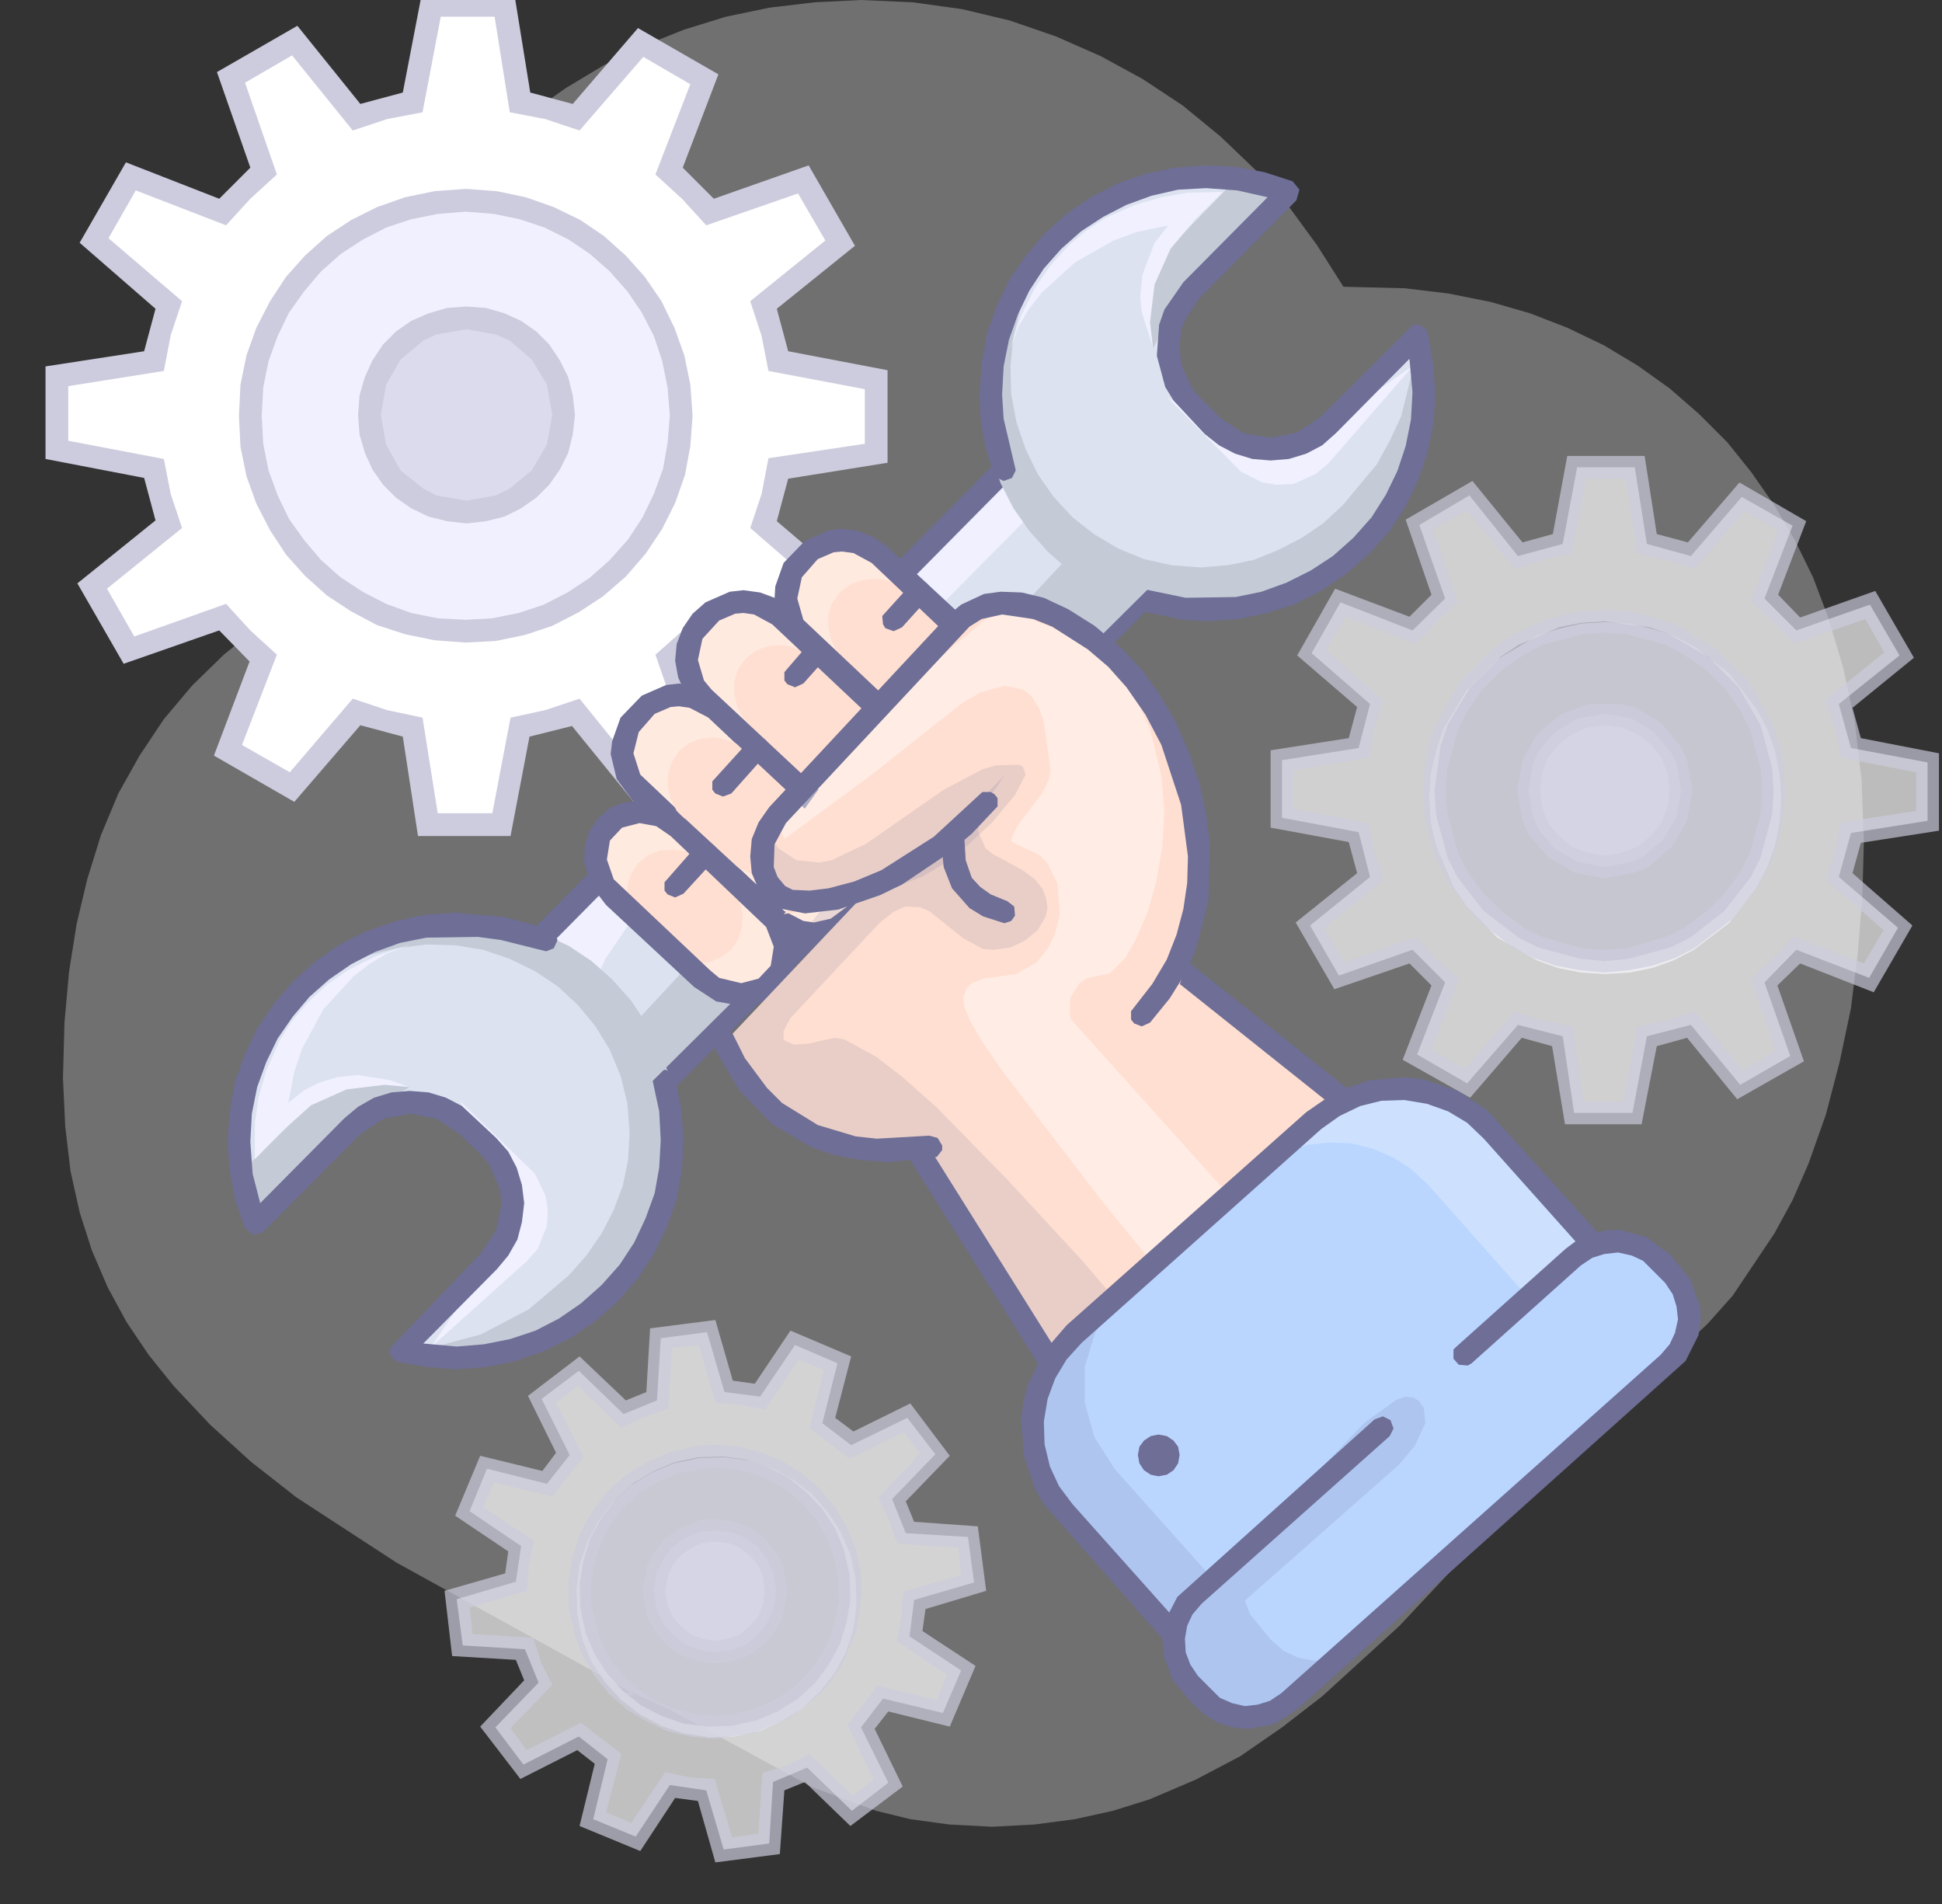 <svg xmlns="http://www.w3.org/2000/svg" xmlns:xlink="http://www.w3.org/1999/xlink" width="256" height="251" viewBox="0 0 256 251" fill="none">
<rect x="0" y="0" width="256" height="251" fill="#333333" stroke="none"/>
<rect x="0" y="0" width="0" height="0" fill="rgba(249, 249, 249, 1)" />
<g  clip-path="url(#clip-path-Vq0cpokCmkhpDdONMwx26)">
<path d="M245.7 110.9L245.4 102.8L244.5 95.2L243 88.1L241 81.4L239 76.1L236.6 71.2L233.9 66.6L230.9 62.3L227.7 58.3L224 54.6L220.1 51.2L215.9 48.2L211.4 45.5L206.6 43.2L201.7 41.3L196.5 39.8L191 38.7L185.2 38L177.1 37.8L173.6 32.3L169.8 27.1L165.5 22.4L160.9 18L155.9 13.9L150.6 10.4L145.1 7.4L139.2 4.8L133.1 2.7L126.8 1.2L120.3 0.3L113.5 0L107.4 0.3L101.5 1L95.7 2.2L90.2 3.9L84.7 6.1L79.6 8.6L74.6 11.6L69.9 14.9L65.4 18.6L61.3 22.6L57.4 27L53.9 31.6L50.7 36.6L47.9 41.7L45.5 47.2L43.4 52.9L41.8 58.7L40.6 64.7L39.9 70.9L39.7 78.9L34.2 82.5L29.5 86.3L25.3 90.4L21.6 94.8L18.4 99.6L15.6 104.6L13.3 110.1L11.5 115.9L10.1 121.8L9.1 128.1L8.5 134.8L8.3 142.1L8.6 148.5L9.3 154.4L10.5 159.8L12.1 164.8L14.2 169.7L16.7 174.3L19.6 178.6L22.9 182.7L27.7 187.8L33.1 192.7L39.1 197.4L52.3 206L83.1 223L83.6 223.5L82.4 223.3L83.1 223L88 225.2L107.1 235.6L115.5 238.7L120 239.8L125.1 240.5L130.8 240.8L136.4 240.5L141.7 239.8L146.7 238.7L151.5 237.2L157.6 234.6L163.5 231.5L169 227.7L174.3 223.6L184.5 214.3L213.4 183.4L217.7 180.8L221.6 177.8L225.1 174.5L228.4 170.8L233.9 162.6L236.3 158.2L238.4 153.4L240.7 146.9L242.5 140L244 132.9L244.9 125.6L245.5 118.3L245.7 110.9Z"   fill="#FFFFFF" fill-opacity="0.3">
</path>
<path d="M91 56L90.7 60L89.9 63.8L88.7 67.4L86.9 70.8L84.8 74L82.3 76.8L79.5 79.3L76.4 81.4L73 83.1L69.4 84.4L65.6 85.1L61.5 85.4L57.5 85.1L53.7 84.4L50.1 83.1L46.7 81.4L43.6 79.3L40.7 76.8L38.2 74L36.1 70.8L34.4 67.4L33.2 63.8L32.4 60L32.1 56L32.4 51.9L33.2 48.1L34.4 44.5L36.1 41.1L38.2 38L40.7 35.2L43.6 32.7L46.7 30.6L50.1 28.9L53.7 27.6L57.5 26.8L61.5 26.6L65.6 26.8L69.4 27.6L73 28.9L76.4 30.6L79.5 32.7L82.3 35.2L84.8 38L86.9 41.1L88.7 44.5L89.9 48.1L90.7 51.9L91 56Z"   fill="#F0F0FF" >
</path>
<path d="M115.5 59.7L115.5 50L102.6 47.6L100.7 40.2L110.8 32.1L105.9 23.7L93.6 27.9L88.2 22.5L92.9 10.4L84.4 5.6L75.9 15.5L68.5 13.5L66.5 0.7L56.8 0.7L54.4 13.5L47 15.4L38.9 5.4L30.5 10.2L34.7 22.5L29.3 27.9L17.2 23.3L12.4 31.7L22.3 40.2L20.3 47.6L7.5 49.6L7.5 59.3L20.3 61.7L22.2 69.1L12.2 77.3L17 85.7L29.3 81.4L34.7 86.8L30.1 98.9L38.5 103.8L47 93.9L54.4 95.9L56.4 108.7L66.1 108.7L68.5 95.9L75.9 93.9L84.1 104L92.5 99.1L88.2 86.8L93.6 81.4L105.7 86.1L110.5 77.7L100.7 69.1L102.6 61.8L115.5 59.7ZM61.4 83.2L57.5 82.9L53.8 82.2L50.3 81L47 79.3L44 77.3L41.3 74.9L38.9 72.2L36.8 69.2L35.2 65.9L34 62.4L33.2 58.7L33 54.8L33.2 50.9L34 47.2L35.2 43.8L36.9 40.5L38.9 37.5L41.3 34.7L44 32.3L47 30.3L50.3 28.6L53.8 27.4L57.5 26.7L61.4 26.4L65.3 26.7L68.9 27.4L72.4 28.6L75.7 30.3L78.7 32.3L81.5 34.7L83.9 37.5L85.9 40.5L87.5 43.8L88.8 47.2L89.5 50.9L89.8 54.8L89.5 58.7L88.8 62.4L87.5 65.9L85.9 69.2L83.9 72.2L81.5 74.9L78.7 77.3L75.7 79.3L72.4 81L68.9 82.2L65.3 82.9L61.4 83.2Z"   fill="#FFFFFF" >
</path>
<path d="M67.3 110.2L55.1 110.2L53.1 97.1L47.5 95.6L38.8 105.7L28.2 99.6L32.9 87.2L28.9 83.1L16.3 87.5L10.2 76.9L20.5 68.6L19 63L6 60.5L6 48.3L19 46.3L20.5 40.7L10.5 32L16.6 21.4L28.9 26.2L33 22.1L28.6 9.5L39.2 3.4L47.5 13.7L53.1 12.2L55.6 -0.8L67.8 -0.8L69.9 12.2L75.5 13.7L84.1 3.7L94.7 9.8L90 22.1L94.1 26.2L106.6 21.8L112.7 32.4L102.4 40.7L103.9 46.3L117 48.8L117 61L103.9 63.1L102.4 68.7L112.5 77.3L106.3 87.9L94 83.2L89.9 87.3L94.3 99.8L83.7 105.9L75.4 95.7L69.8 97.1L67.3 110.2ZM57.7 107.2L64.9 107.2L67.3 94.6L71.9 93.6L76.4 92.1L84.4 102L90.6 98.4L86.4 86.3L89.9 83.2L93.1 79.6L105 84.2L108.6 78L98.9 69.6L100.4 65.1L101.3 60.4L114 58.5L114 51.3L101.3 48.9L100.4 44.3L98.9 39.7L108.8 31.7L105.2 25.5L93.1 29.7L89.9 26.2L86.4 23L91 11.1L84.8 7.5L76.4 17.2L71.9 15.7L67.2 14.8L65.2 2.2L58.1 2.2L55.7 14.8L51 15.7L46.5 17.2L38.5 7.3L32.3 10.9L36.5 23L33 26.2L29.8 29.7L17.9 25.1L14.3 31.4L24 39.7L22.5 44.2L21.6 48.9L9 50.9L9 58.1L21.6 60.5L22.5 65.1L24 69.6L14.1 77.6L17.7 83.9L29.8 79.6L33 83.1L36.5 86.3L31.9 98.2L38.2 101.8L46.5 92.1L51 93.6L55.7 94.6L57.7 107.2ZM61.4 84.7L57.3 84.4L53.4 83.6L49.7 82.4L46.3 80.6L43.1 78.5L40.2 75.9L37.7 73.1L35.6 69.9L33.8 66.4L32.5 62.8L31.7 58.9L31.5 54.8L31.7 50.7L32.5 46.8L33.8 43.2L35.6 39.7L37.7 36.5L40.2 33.7L43.1 31.1L46.3 29L49.7 27.3L53.4 26L57.3 25.2L61.4 24.9L65.5 25.2L69.3 26L73 27.3L76.5 29L79.6 31.1L82.5 33.7L85 36.5L87.2 39.7L88.9 43.2L90.2 46.8L91 50.7L91.3 54.8L91 58.8L90.3 62.6L89 66.3L87.3 69.7L85.1 73L82.5 76L79.5 78.6L76.3 80.7L72.8 82.5L69.2 83.7L65.3 84.5L61.4 84.7ZM61.4 27.9L57.7 28.2L54.2 28.9L50.9 30L47.8 31.6L44.9 33.5L42.3 35.8L40.1 38.4L38.1 41.2L36.6 44.3L35.4 47.6L34.7 51.1L34.5 54.8L34.7 58.5L35.4 62L36.6 65.3L38.1 68.4L40.1 71.2L42.3 73.8L44.9 76.1L47.8 78L50.9 79.6L54.2 80.8L57.7 81.5L61.4 81.7L64.9 81.5L68.4 80.8L71.7 79.7L74.8 78.1L77.7 76.2L80.4 73.8L82.8 71.1L84.7 68.2L86.2 65.1L87.4 61.8L88 58.4L88.3 54.8L88 51.1L87.3 47.6L86.2 44.3L84.6 41.2L82.7 38.4L80.4 35.8L77.8 33.5L75 31.6L71.8 30L68.5 28.9L65.1 28.2L61.4 27.9Z"   fill="#CCCCDE" >
</path>
<path d="M74.3 54.7L73.5 59.1L71.2 62.9L67.9 65.7L65.9 66.7L61.5 67.5L57 66.7L53.2 64.5L50.4 61.1L48.9 57L48.7 54.7L48.9 52.3L49.5 50.2L51.7 46.4L55 43.6L57 42.7L61.5 41.9L65.9 42.7L69.7 44.9L72.5 48.2L73.5 50.2L74.3 54.7Z"   fill="#DBDBED" >
</path>
<path d="M61.5 69L58.9 68.7L56.5 68.1L54.2 67L52.2 65.6L50.5 63.9L49.1 61.9L48.1 59.7L47.4 57.3L47.2 54.7L47.4 52.1L48.1 49.7L49.1 47.5L50.5 45.4L52.2 43.7L54.2 42.3L56.5 41.3L58.9 40.6L61.5 40.4L64.1 40.6L66.5 41.3L68.7 42.3L70.7 43.7L72.4 45.4L73.8 47.5L74.9 49.7L75.5 52.1L75.8 54.7L75.5 57.3L74.9 59.7L73.8 61.9L72.4 63.9L70.7 65.6L68.7 67L66.5 68.1L64.1 68.7L61.5 69ZM61.5 43.4L57.5 44.1L55.8 44.9L52.8 47.4L50.9 50.7L50.2 54.7L50.9 58.6L52.8 62L55.8 64.4L57.5 65.3L61.5 66L65.4 65.3L67.2 64.4L70.1 62L72.1 58.6L72.8 54.7L72.1 50.7L70.1 47.4L67.2 44.9L65.4 44.1L61.5 43.4Z"   fill="#CCCCDE" >
</path>
<path d="M234.8 105.2L234.6 108.4L234 111.4L233 114.2L231.6 116.9L228 121.6L223.3 125.2L220.6 126.6L217.8 127.6L214.8 128.2L211.6 128.4L208.4 128.2L205.4 127.6L202.6 126.6L197.4 123.6L193.3 119.4L191.6 116.9L189.3 111.4L188.6 108.4L188.4 105.2L188.6 102L189.3 99L190.2 96.2L193.3 91L197.4 86.9L202.6 83.8L205.4 82.9L208.4 82.2L211.6 82L214.8 82.2L217.8 82.9L220.6 83.8L223.3 85.2L228 88.8L231.6 93.5L233 96.2L234 99L234.6 102L234.8 105.2Z"   fill="#F0F0FF" fill-opacity="0.67">
</path>
<path d="M254.1 108.2L254.1 100.5L244 98.6L242.4 92.8L250.4 86.4L246.5 79.7L236.8 83.1L232.6 78.9L236.3 69.3L229.6 65.5L222.9 73.3L217.1 71.7L215.5 61.6L207.9 61.6L206 71.7L200.1 73.3L193.7 65.3L187.1 69.2L190.5 78.9L186.2 83.1L176.7 79.4L172.9 86.1L180.6 92.8L179.1 98.6L169 100.2L169 107.8L179.1 109.7L180.6 115.6L172.7 122L176.5 128.6L186.2 125.2L190.5 129.5L186.8 139L193.4 142.8L200.1 135.1L206 136.6L207.5 146.7L215.2 146.7L217.1 136.6L222.9 135.1L229.4 143L236 139.2L232.6 129.5L236.8 125.2L246.4 128.9L250.2 122.3L242.4 115.6L244 109.8L254.1 108.2ZM211.5 126.7L208.4 126.4L202.8 124.9L200.2 123.6L195.6 120.1L192.1 115.6L190.8 113L189.3 107.4L189.1 104.3L189.9 98.3L190.8 95.6L193.8 90.6L197.8 86.6L200.2 85L205.5 82.7L208.4 82.1L211.5 81.9L217.5 82.7L220.2 83.7L225.2 86.6L229.2 90.6L232.1 95.6L233.6 101.2L233.8 104.3L233.6 107.4L232.1 113L230.8 115.6L227.3 120.1L222.8 123.6L220.2 124.9L214.6 126.4L211.5 126.7Z"   fill="#FFFFFF" fill-opacity="0.67">
</path>
<path d="M216.4 148.2L206.3 148.2L204.6 137.9L200.6 136.8L193.8 144.7L184.9 139.7L188.7 129.9L185.8 127L175.9 130.4L170.8 121.6L178.9 115.1L177.8 111L167.5 109.1L167.5 98.9L177.8 97.3L178.9 93.2L171 86.4L176 77.6L185.8 81.3L188.7 78.4L185.3 68.5L194.1 63.4L200.7 71.5L204.7 70.4L206.6 60.1L216.8 60.1L218.4 70.4L222.5 71.5L229.3 63.6L238.1 68.7L234.4 78.4L237.3 81.4L247.2 77.9L252.3 86.7L244.2 93.3L245.3 97.3L255.6 99.3L255.6 109.5L245.3 111.1L244.2 115.1L252.1 122L247 130.8L237.3 127L234.3 129.9L237.8 139.9L229 144.9L222.4 136.8L218.4 137.9L216.4 148.2ZM208.8 145.2L214 145.2L215.8 135.3L219.7 134.5L223.4 133.3L229.7 141.1L234.1 138.5L230.8 129L233.7 126.4L236.4 123.4L245.7 127L248.3 122.6L240.7 116L241.9 112.3L242.7 108.4L252.6 106.9L252.6 101.8L242.7 99.9L241.9 96L240.6 92.3L248.4 86L245.9 81.6L236.4 84.9L233.8 82L230.8 79.3L234.4 70L230 67.4L223.4 75L219.7 73.8L215.8 73L214.3 63.1L209.1 63.1L207.2 73L203.4 73.8L199.7 75.1L193.4 67.3L188.9 69.8L192.2 79.4L189.3 82L186.7 84.9L177.4 81.3L174.8 85.7L182.4 92.3L181.2 96L180.4 99.9L170.5 101.5L170.5 106.6L180.4 108.5L181.2 112.3L182.4 116L174.6 122.3L177.2 126.8L186.7 123.5L189.3 126.4L192.3 129L188.7 138.3L193.1 140.9L199.7 133.3L203.4 134.5L207.3 135.3L208.8 145.2ZM211.5 128.2L208.2 127.9L205.1 127.3L202.2 126.3L199.4 124.9L194.6 121.2L190.9 116.3L189.5 113.6L188.4 110.6L187.8 107.6L187.6 104.3L187.8 101L188.4 97.9L189.5 95L192.6 89.7L196.9 85.4L199.4 83.7L202.2 82.3L205.1 81.3L208.2 80.6L211.5 80.4L214.7 80.6L217.8 81.3L220.8 82.3L226 85.4L230.4 89.7L233.5 95L234.5 97.9L235.1 101L235.3 104.3L235.1 107.6L234.5 110.6L233.5 113.6L232.1 116.3L228.3 121.2L223.5 124.9L220.8 126.3L217.8 127.3L214.7 127.9L211.5 128.2ZM211.5 83.4L208.6 83.6L203.3 85L200.9 86.3L198 88.3L195.5 90.8L193.4 93.8L192.2 96.2L190.8 101.4L190.6 104.3L190.8 107.2L192.2 112.4L193.4 114.8L195.5 117.7L198 120.2L200.9 122.3L203.3 123.5L208.6 125L211.5 125.2L214.4 125L219.6 123.5L222 122.3L224.9 120.2L227.4 117.7L229.5 114.8L230.7 112.4L232.1 107.2L232.3 104.3L232.1 101.4L230.7 96.2L229.5 93.8L227.4 90.8L224.9 88.3L222 86.3L219.6 85L214.4 83.6L211.5 83.4Z"   fill="#CCCCDE" fill-opacity="0.67">
</path>
<path d="M211.5 94.1L215.1 94.7L218 96.5L220.2 99.1L221 100.6L221.6 104.2L221 107.7L219.2 110.7L216.6 112.9L215.1 113.6L211.5 114.3L208 113.6L205 111.9L202.8 109.3L202.1 107.7L201.5 104.2L202.1 100.6L202.8 99.1L205 96.5L208 94.7L211.5 94.1Z"   fill="#DBDBED" fill-opacity="0.67">
</path>
<path d="M211.5 115.8L207.5 115L204.1 113L201.5 110L200.7 108.2L200 104.2L200.7 100.1L202.7 96.7L205.7 94.2L209.4 92.8L213.7 92.8L215.6 93.3L219 95.3L221.5 98.3L222.4 100.1L223.1 104.2L222.4 108.2L220.4 111.6L217.4 114.2L215.6 115L211.5 115.8ZM211.5 95.6L209.2 95.9L207.2 96.8L205.5 98.1L204.1 99.8L203.3 101.9L203 104.2L203.3 106.5L204.1 108.5L205.5 110.2L207.2 111.6L209.2 112.4L211.5 112.8L213.8 112.4L215.9 111.6L217.6 110.2L219 108.5L219.8 106.5L220.1 104.2L219.8 101.9L219 99.8L217.6 98.1L215.9 96.8L213.8 95.9L211.5 95.6Z"   fill="#CCCCDE" fill-opacity="0.67">
</path>
<path d="M92.1 192.2L95.5 192.1L98.7 192.5L101.7 193.5L104.5 195L107 196.9L109.1 199.3L110.8 201.9L112.1 204.9L112.8 208.2L112.9 211.6L112.5 214.8L111.5 217.8L110 220.6L108 223.1L105.7 225.2L103 226.9L100.1 228.2L96.8 228.9L93.4 229L90.2 228.5L87.2 227.5L84.4 226L81.9 224.1L79.8 221.8L78 219.1L76.8 216.2L76.1 212.8L76 209.5L76.4 206.3L77.4 203.3L78.9 200.5L80.8 198L83.2 195.8L85.9 194.1L88.8 192.9L92.1 192.2Z"   fill="#F0F0FF" fill-opacity="0.69">
</path>
<path d="M128.4 208.6L127.6 202.6L119.4 202.1L117.6 197.6L123.3 191.7L119.6 186.9L112.2 190.5L108.4 187.6L110.4 179.7L104.8 177.3L100.2 184.1L95.5 183.5L93.2 175.6L87.1 176.4L86.6 184.6L82.2 186.4L76.3 180.7L71.4 184.4L75.1 191.8L72.1 195.6L64.2 193.6L61.9 199.2L68.7 203.8L68 208.5L60.2 210.8L61 216.9L69.2 217.4L71 221.8L65.3 227.7L69 232.6L76.3 228.9L80.1 231.9L78.2 239.8L83.8 242.1L88.3 235.3L93.1 236L95.4 243.8L101.4 243L101.9 234.9L106.4 233L112.3 238.7L117.1 235L113.5 227.7L116.4 223.9L124.3 225.8L126.7 220.2L119.9 215.7L120.5 210.9L128.4 208.6ZM96.5 227.5L93.2 227.6L90.1 227.2L87.2 226.2L84.5 224.8L82.1 222.9L80.1 220.7L78.4 218.1L77.2 215.2L76.5 212L76.4 208.8L76.9 205.7L77.8 202.8L79.3 200.1L81.1 197.7L83.4 195.6L86 194L88.8 192.8L92 192.1L95.3 192L98.4 192.4L101.3 193.4L104 194.8L106.3 196.7L108.4 198.9L110.1 201.5L111.3 204.4L112 207.6L112.1 210.9L111.6 213.9L110.7 216.8L109.2 219.5L107.4 221.9L105.1 224L102.5 225.6L99.7 226.8L96.5 227.5Z"   fill="#FFFFFF" fill-opacity="0.69">
</path>
<path d="M94.3 245.5L92 237.4L89 237L84.4 244L76.4 240.7L78.4 232.5L76.1 230.7L68.6 234.5L63.3 227.6L69.1 221.5L68 218.8L59.6 218.3L58.6 209.7L66.6 207.4L67 204.5L60 199.8L63.3 191.9L71.5 193.9L73.3 191.5L69.6 184L76.4 178.8L82.5 184.6L85.2 183.5L85.7 175.1L94.3 174L96.6 182L99.5 182.4L104.2 175.4L112.2 178.8L110.1 186.9L112.5 188.7L120 185L125.2 191.9L119.4 197.9L120.5 200.6L128.9 201.2L130 209.7L122 212.1L121.6 215L128.6 219.6L125.2 227.6L117.1 225.6L115.3 227.9L119 235.5L112.1 240.7L106.1 234.9L103.4 236L102.8 244.4L94.3 245.5ZM87.7 233.6L90.9 234.3L94.2 234.5L96.5 242.2L100 241.7L100.5 233.7L103.7 232.7L106.7 231.2L112.4 236.7L115.2 234.6L111.7 227.4L115.7 222.2L123.5 224.1L124.8 220.8L118.2 216.3L118.8 213.1L119.1 209.8L126.7 207.6L126.3 204L118.3 203.5L117.2 200.4L115.8 197.4L121.3 191.6L119.1 188.8L112 192.3L106.7 188.3L108.6 180.6L105.3 179.2L100.9 185.8L97.7 185.2L94.3 184.9L92.1 177.3L88.6 177.7L88.1 185.7L84.9 186.8L81.9 188.2L76.2 182.7L73.3 184.9L76.9 192.1L72.8 197.3L65.1 195.4L63.7 198.7L70.4 203.1L69.7 206.4L69.5 209.7L61.9 211.9L62.3 215.4L70.3 215.9L71.3 219.1L72.8 222.1L67.3 227.8L69.4 230.7L76.6 227.1L81.9 231.2L79.9 238.9L83.2 240.3L87.7 233.6ZM94.2 229.2L91 228.9L88 228.2L85.2 226.9L82.6 225.3L80.3 223.3L78.4 220.9L76.8 218.3L75.7 215.4L75 212.2L74.9 208.7L75.4 205.4L76.4 202.2L78 199.3L80 196.7L82.5 194.4L85.3 192.7L88.4 191.4L91.8 190.6L94.3 190.4L97.5 190.7L100.5 191.5L103.3 192.7L105.9 194.3L108.1 196.3L110.1 198.7L111.7 201.3L112.8 204.2L113.5 207.4L113.6 210L112.9 214.9L111 219.5L109.5 221.7L107.8 223.6L103.8 226.6L99.2 228.5L94.2 229.2ZM94.3 193.4L89.3 194.2L86.7 195.3L84.3 196.8L82.2 198.7L80.5 200.9L79.2 203.4L78.3 206.1L77.9 208.9L78 211.9L78.6 214.5L79.5 217L80.8 219.2L82.5 221.2L84.4 222.9L86.6 224.3L89 225.3L91.5 225.9L94.2 226.2L96.3 226L99.5 225.3L102.3 224L104.9 222.2L107.2 219.8L108.9 217.1L110 214.1L110.6 211L110.5 207.8L109.9 205.1L109 202.7L107.6 200.4L106 198.4L104.1 196.7L101.9 195.3L99.5 194.3L97 193.7L94.3 193.4Z"   fill="#CCCCDE" fill-opacity="0.69">
</path>
<path d="M102.3 209.7L102 211.9L101.2 213.8L100 215.4L98.4 216.7L96.4 217.5L94.3 217.8L92.1 217.5L90.2 216.7L88.6 215.4L87.3 213.8L86.5 211.9L86.2 209.7L86.5 207.6L87.3 205.7L88.6 204L90.2 202.8L92.1 202L94.3 201.7L96.4 202L98.4 202.8L100 204L101.2 205.7L102 207.6L102.3 209.7Z"   fill="#DBDBED" fill-opacity="0.69">
</path>
<path d="M94.3 219.3L91 218.7L89.5 218L87.5 216.5L86 214.5L85.3 213.1L84.7 209.7L85.3 206.4L86 204.9L87.5 203L89.5 201.5L92.5 200.3L94.3 200.2L97.6 200.8L99.1 201.5L101 203L102.5 204.9L103.2 206.4L103.8 209.7L103.2 213.1L102.5 214.5L101 216.5L99.1 218L97.6 218.7L94.3 219.3ZM94.3 203.2L92.5 203.4L91 204.1L89.7 205.1L88.6 206.4L88 207.9L87.7 209.7L88 211.5L88.6 213L89.7 214.3L91 215.4L92.5 216L94.3 216.3L96.1 216L97.6 215.4L98.9 214.3L100 213L100.6 211.5L100.8 209.7L100.6 207.9L100 206.4L98.9 205.1L97.6 204.1L96.1 203.4L94.3 203.2Z"   fill="#CCCCDE" fill-opacity="0.69">
</path>
<path     fill="#FFDFD1"  d="M197.4 161.2L147.6 121.4L117.8 146.7L148.6 195.8">
</path>
<path d="M147.4 196.6L115.9 146.4L147.5 119.5L198.3 160L196.4 162.3L147.6 123.4L119.8 147L149.9 195L147.4 196.6Z"   fill="#6E6E96" >
</path>
<path d="M128.6 75L131.3 80.1L133.8 82.9L135.2 83.8L137.1 81.8L128.6 75Z"   fill="#FFFFFF" >
</path>
<path d="M69.8 142.6L67.3 139L66.2 135L66.5 130.8L68.3 127L69.7 125.3L132.7 61.7L136.2 59.2L140.3 58.1L144.4 58.4L146.4 59.1L150 61.6L151.7 63.6L152.8 65.4L153.8 69.5L153.5 73.6L152.8 75.6L150.4 79.2L87.4 142.8L85.7 144.3L81.9 146L77.7 146.4L73.7 145.4L71.8 144.3L69.8 142.6Z"   fill="#DCE2F0" >
</path>
<path d="M71.1 143.5L74.2 145.9L73.8 143.6L73.9 141.8L75.5 135.9L79.8 126.4L84.1 120.1L137.6 66.1L140.5 64.2L143.7 63.8L145.1 64.1L146.4 64.8L147.4 65.8L148 67.2L148.2 69.2L148.6 67.9L151.3 64L151.6 62.7L149.6 61L147.7 60L143.6 59L139.5 59.3L137.5 60L134 62.5L71 126.1L69.6 127.9L67.9 131.7L67.5 135.9L68.6 139.9L71.1 143.5Z"   fill="#F0F0FF" >
</path>
<path d="M78.7 147.9L76 147.7L73.5 146.9L71.1 145.7L68.7 143.7L67 141.6L65.7 139.2L64.9 136.7L64.7 134L64.9 131.2L65.7 128.7L66.9 126.3L68.6 124.2L131.6 60.6L133.7 58.9L136 57.6L138.6 56.8L141.4 56.5L144 56.8L146.6 57.6L148.9 58.8L151.3 60.8L152.9 62.7L154.1 64.8L154.9 67L155.4 71.7L155 74L154.2 76.2L153 78.3L151.4 80.2L88.5 143.9L86.4 145.6L84 146.9L81.4 147.7L78.7 147.9ZM141.4 59.5L139.2 59.8L137.2 60.4L135.4 61.4L133.7 62.7L70.8 126.3L69.4 128L68.4 129.8L67.9 131.8L67.7 133.9L67.9 136.1L68.5 138.1L69.5 139.9L70.8 141.5L72.8 143.2L74.6 144.1L76.6 144.7L78.7 144.9L80.8 144.7L82.8 144.1L84.7 143.1L86.3 141.8L150.6 76.6L151.5 75L152.4 71.4L152 67.8L151.4 66.1L149.2 62.9L147.3 61.3L145.4 60.3L143.5 59.7L141.4 59.5Z"   fill="#6E6E96" >
</path>
<path d="M175.1 56.1L173.6 57.3L170.2 58.9L166.6 59.2L163 58.3L159.8 56.1L155.9 52L155 50.4L154 46.8L154.3 43.1L155.8 39.8L169.8 25.3L166.4 24.2L162.8 23.5L159 23.3L155.1 23.6L151.4 24.3L147.9 25.6L144.6 27.3L141.6 29.3L138.8 31.7L136.4 34.5L134.4 37.5L132.8 40.9L131.6 44.4L130.8 48.1L130.6 52L130.9 55.9L131.6 59.6L132.9 63.1L134.6 66.4L136.6 69.4L139.1 72.2L141.8 74.6L144.8 76.6L148.2 78.2L151.7 79.4L155.4 80.2L159.3 80.4L163.2 80.1L166.9 79.4L170.4 78.1L173.7 76.4L176.7 74.4L179.5 71.9L181.9 69.2L183.9 66.2L185.5 62.8L186.7 59.3L187.5 55.6L187.7 51.7L187.5 47.9L186.7 44.3L175.1 56.1Z"   fill="#DCE2F0" >
</path>
<path d="M156.1 38.8L168.9 25.9L162.4 24.2L154.3 32.5L152.1 36.2L151.3 39L151.1 41.4L151.4 43.8L152 45.9L154.7 40.8L156.1 38.8ZM186.4 48.1L184.7 54.9L183.2 58.1L181.5 61.2L177 66.6L174.4 69L171.6 70.9L168.5 72.5L165.3 73.8L161.9 74.5L158.3 74.8L154.4 74.5L150.8 73.7L147.4 72.3L144.2 70.4L141.4 68.2L138.9 65.5L136.8 62.5L135.2 59.2L134 55.7L133.3 52L133.2 48.2L133.6 44.3L136.1 34.3L132.6 39.7L130.4 45.8L129.6 52.6L129.9 56.5L130.7 60.2L131.9 63.7L133.6 67L135.7 70L138.1 72.7L140.8 75.1L143.9 77.2L147.2 78.8L150.7 80L154.4 80.7L158.3 81L162.3 80.7L166 79.9L169.4 78.7L172.8 77L175.8 75L178.5 72.5L180.9 69.8L182.9 66.7L184.6 63.4L185.8 59.9L186.5 56.2L186.8 52.3L186.4 48.1Z"   fill="#C4CAD6" >
</path>
<path d="M153.9 52.4L163.6 62.2L166.4 63.6L168.3 63.9L170.5 63.8L173.4 62.5L175.1 61.1L186.4 48.1L171.2 58.8L166.5 59.2L153.9 52.4Z"   fill="#F0F0FF" >
</path>
<path d="M133.1 46.1L134.3 43L135.6 40.8L137.3 38.6L141.7 34.6L146.8 31.7L149.8 30.6L157.5 29L161.2 25.3L156.5 25.4L153.1 26L149.6 27L145.6 28.8L143.2 30.4L140.8 32.4L138.4 35.1L136.4 38L134.6 41.6L133.1 46.1Z"   fill="#F0F0FF" >
</path>
<path d="M154.1 29.6L152.2 32L150.6 36.2L150.3 39.1L150.5 41.1L152 45.9L151.6 42.5L152.2 37.5L154.3 32.8L157.5 29L154.1 29.6Z"   fill="#F0F0FF" >
</path>
<path d="M159.1 81.9L155.9 81.7L149.7 80.4L149.2 80.1L148.7 79.1L149 78L150 77.5L156.3 78.8L162.9 78.7L166.3 78L169.6 76.8L172.8 75.2L175.7 73.3L178.4 70.9L180.8 68.2L182.7 65.2L184.2 62.1L185.3 58.8L186 55.3L186.2 51.7L185.8 47.3L176.1 57.1L174.3 58.7L172.2 59.8L169.9 60.5L167.5 60.7L165.1 60.5L162.8 59.8L160.7 58.7L158.8 57.2L154.7 52.8L153.6 51L152.5 46.9L152.8 42.8L153.5 40.8L156 37.2L167.1 26L163.1 25.1L159 24.8L155.3 25L151.8 25.8L148.5 27L145.4 28.6L142.5 30.5L139.9 32.8L137.6 35.4L135.7 38.3L134.2 41.4L133 44.8L132.3 48.3L132.1 52L132.3 55.2L133.9 62L133.4 63L132.3 63.4L131.3 62.9L131 62.4L129.9 59L129.3 55.6L129.1 52L129.4 47.9L130.1 44L131.4 40.3L133.1 36.8L135.3 33.6L137.8 30.7L140.7 28.1L143.8 26L147.3 24.2L151 22.9L154.9 22.1L159 21.8L162.9 22L166.7 22.7L170.4 23.9L171.3 25L170.9 26.4L158.1 39.3L156.3 42L155.7 43.5L155.5 45.9L155.8 48.2L157.1 51.1L158.2 52.4L160.9 55.1L163.9 57.1L167.5 57.7L171 57L174 55L186.3 42.8L187.1 42.8L187.8 43.2L188.2 43.9L188.9 47.8L189.2 51.7L189 55.7L188.2 59.5L187 63.2L185.3 66.7L183.2 70L180.5 73L177.5 75.6L174.3 77.8L170.8 79.6L167.1 80.8L163.3 81.6L159.1 81.9Z"   fill="#6E6E96" >
</path>
<path d="M52.8 178L56.4 178.7L60.2 179L64.1 178.7L67.8 177.9L71.3 176.7L74.6 175L77.6 172.9L80.4 170.5L82.8 167.7L84.8 164.7L86.5 161.4L87.7 157.9L88.4 154.2L88.6 150.3L88.3 146.3L87.6 142.6L86.3 139.1L84.7 135.8L82.6 132.8L80.2 130.1L77.4 127.7L74.4 125.7L71.1 124L67.5 122.8L63.8 122.1L59.9 121.8L56 122.1L52.3 122.9L48.8 124.1L45.5 125.8L42.5 127.9L39.8 130.3L37.4 133.1L35.3 136.1L33.7 139.4L32.5 142.9L31.8 146.6L31.5 150.6L31.8 154.4L32.5 158L33.7 161.4L47.9 147.2L49.6 146.3L53.1 145.3L56.8 145.6L60.2 147.1L65.6 152.6L67.2 155.9L67.5 157.7L67.2 161.4L65.7 164.8L52.8 178Z"   fill="#DCE2F0" >
</path>
<path d="M54 143.3L52 142.7L49.6 142.4L47.1 142.7L44.4 143.5L40.7 145.8L32.4 153.9L34.3 160.4L47 147.5L49 146.1L54 143.3ZM60.8 178L64.7 177.7L68.4 176.9L71.9 175.7L75.2 174L78.2 172L81 169.5L83.4 166.8L85.4 163.7L87 160.4L88.2 156.9L89 153.2L89.2 149.3L88.9 145.4L88.2 141.7L86.9 138.2L85.2 134.9L83.2 131.9L80.7 129.1L78 126.7L75 124.7L71.6 123.1L68.1 121.8L64.4 121.1L60.5 120.9L53.8 121.7L47.7 124L42.3 127.5L52.2 125L56.2 124.5L60 124.6L63.7 125.2L67.2 126.4L70.5 128L73.5 130L76.2 132.5L78.5 135.3L80.4 138.4L81.8 141.8L82.7 145.4L83 149.3L82.8 152.9L82.1 156.3L80.9 159.5L79.3 162.6L77.3 165.5L75 168.1L69.7 172.6L63.4 175.9L56.7 177.7L60.8 178Z"   fill="#C4CAD6" >
</path>
<path d="M67.5 157.7L67.1 162.4L56.7 177.7L69.5 166.2L70.9 164.6L72.1 161.6L72.2 159.4L71.9 157.6L70.5 154.7L60.6 145.1L67.5 157.7Z"   fill="#F0F0FF" >
</path>
<path d="M33.6 152.8L37.3 149L38.8 141.3L39.8 138.3L42.6 133.1L46.6 128.7L48.8 127L51 125.7L54.1 124.5L49.6 126L46 127.8L43.1 129.8L40.5 132.2L38.4 134.7L36.9 137.1L35.1 141.1L34.1 144.6L33.6 148L33.6 152.8Z"   fill="#F0F0FF" >
</path>
<path d="M37.3 149L41 145.7L45.7 143.6L50.7 143L54 143.3L51.5 142.4L47.2 141.7L44.4 142L42.1 142.7L40.1 143.7L37.7 145.6L37.3 149Z"   fill="#F0F0FF" >
</path>
<path d="M60.1 180.5L56.2 180.2L52.4 179.5L51.8 179.1L51.4 178.4L51.4 177.7L63.4 165.2L65.4 162.2L66.1 158.7L65.9 156.8L64.5 153.5L63.3 152.1L60.6 149.5L57.6 147.5L54.1 146.8L50.5 147.5L47.5 149.5L34.7 162.4L33.4 162.8L32.3 161.9L31 158.2L30.3 154.5L30 150.6L30.3 146.4L31 142.5L32.3 138.9L34 135.4L36.2 132.2L38.7 129.3L41.6 126.7L44.8 124.5L48.2 122.8L51.9 121.5L55.8 120.6L59.9 120.3L66.6 120.9L72.5 122.5L73 122.9L73.5 123.9L73 125L72 125.4L66 123.9L63 123.5L56.2 123.6L52.7 124.3L49.4 125.5L46.3 127.1L43.4 129.1L40.8 131.4L38.6 134L36.6 136.9L35.1 140L33.9 143.3L33.2 146.8L33 150.5L33.3 154.7L34.3 158.6L45.4 147.4L47.2 145.9L49.3 144.7L51.6 144L54 143.8L56.5 144L58.8 144.7L60.9 145.8L65.4 150L67 151.8L68.1 153.9L68.8 156.2L69.1 158.6L68.8 161.1L68.2 163.4L67 165.5L65.5 167.3L55.8 177.1L60.2 177.5L63.8 177.2L67.3 176.5L70.6 175.4L73.7 173.8L76.6 171.8L79.3 169.4L81.7 166.7L83.6 163.8L85.1 160.6L86.3 157.3L86.9 153.9L87.1 150.3L86.9 146.5L86 142.3L86.6 141.3L87.7 141L88.7 141.5L89 142.1L89.8 146.1L90.1 150.2L89.9 154.2L89.2 158.1L87.9 161.8L86.2 165.3L84.1 168.5L81.4 171.6L78.4 174.2L75.2 176.4L71.7 178.1L68 179.4L64.2 180.2L60.1 180.5Z"   fill="#6E6E96" >
</path>
<path d="M83.9 134.6L139.9 74.4L152.3 76.7L82.7 145.8L83.9 134.6Z"   fill="#C4CAD6" >
</path>
<path d="M112.5 120.8L111 122L109.3 122.8L107.5 123.1L105.7 122.9L104 122.3L102.4 121.2L84.3 104.3L83.1 102.8L82.3 101.2L82 99.4L82.2 97.6L82.8 95.8L83.9 94.3L85.8 92.6L87.5 91.9L89.3 91.6L91.1 91.8L92.8 92.4L94.4 93.5L112.5 110.4L113.7 111.8L114.5 113.5L114.7 115.3L114.6 117.1L114 118.8L112.5 120.8Z"   fill="#FFEAE0" >
</path>
<path d="M107.3 124.6L105.1 124.3L103.2 123.5L101.4 122.3L83.3 105.4L81.3 102.7L80.5 99.4L80.7 97.7L81.8 94.6L84.6 91.7L87.8 90.3L89.5 90.1L91.7 90.4L93.6 91.1L95.4 92.4L113.5 109.3L115.5 112L116.2 115.3L116.1 117L115 120.1L112.2 123L109 124.4L107.3 124.6ZM89.5 93.1L88.4 93.2L86.3 94.1L84.2 96.5L83.5 99.3L84.4 102.1L103.4 120.1L105.9 121.4L107.3 121.6L109.5 121.1L111.8 119.4L113.1 116.9L113.2 115.4L112.4 112.6L93.4 94.6L90.9 93.3L89.5 93.1Z"   fill="#6E6E96" >
</path>
<path d="M105.1 113.5L103.8 114.6L102.3 115.2L100.6 115.3L98.9 115.1L97.3 114.4L95.7 113.3L89.2 106.9L88.4 105.3L88 103.6L88.1 101.9L88.6 100.4L89.5 99L90.8 98L92.3 97.4L94 97.2L95.7 97.5L97.4 98.1L99 99.3L104.2 104.1L105.4 105.6L106.2 107.2L106.6 108.9L106.6 110.6L106.1 112.1L105.1 113.5Z"   fill="#FFDFD1" >
</path>
<path d="M122.5 110L121.1 111.2L119.4 112L117.6 112.3L115.8 112.1L114.1 111.5L112.5 110.4L92.8 92L91.6 90.5L90.8 88.9L90.5 87.1L90.7 85.2L91.3 83.5L92.4 82L94.3 80.3L96 79.6L97.8 79.3L99.6 79.5L101.3 80.1L102.9 81.2L122.6 99.5L123.8 101L124.5 102.7L124.8 104.5L124.7 106.3L124 108L122.5 110Z"   fill="#FFEAE0" >
</path>
<path d="M113.9 101.4L112.5 102.4L111.1 103L109.3 103.2L107.6 102.9L106 102.2L104.4 101.1L98 94.7L97.2 93.2L96.8 91.5L96.8 89.8L97.3 88.2L98.3 86.8L99.6 85.8L101.1 85.2L102.8 85L104.5 85.3L106.1 86L107.7 87.1L112.9 92L114.2 93.5L115 95L115.3 96.7L115.3 98.4L114.8 100L113.9 101.4Z"   fill="#FFDFD1" >
</path>
<path d="M117.3 113.8L115.2 113.5L113.2 112.7L111.5 111.5L91.8 93.1L90.3 91.3L89.4 89.3L89 87.1L89.2 84.9L90 82.8L91.3 80.9L93 79.4L96.2 78L98 77.8L100.2 78.1L102.1 78.8L103.9 80.1L124.7 99.7L126.1 102.7L126.3 104.4L126.2 106.1L125.1 109.3L122.3 112.2L119.1 113.6L117.3 113.8ZM98 80.8L96.9 80.9L94.8 81.8L92.6 84.2L92 87L92.8 89.7L93.8 90.9L113.5 109.3L115.9 110.6L117.3 110.8L119.6 110.3L121.8 108.6L123.2 106L123.3 104.5L122.5 101.8L101.8 82.3L99.4 81L98 80.8Z"   fill="#6E6E96" >
</path>
<path d="M132.6 99.2L131.1 100.4L129.5 101.1L127.7 101.4L125.9 101.3L124.1 100.6L122.6 99.5L105.8 83.9L104.6 82.5L103.8 80.8L103.6 79L103.7 77.2L104.3 75.5L105.4 73.9L107.3 72.3L109 71.5L110.8 71.2L112.6 71.4L114.3 72L115.9 73.1L132.6 88.7L133.9 90.2L134.6 91.9L134.9 93.7L134.7 95.5L134.1 97.2L132.6 99.2Z"   fill="#FFEAE0" >
</path>
<path d="M126.3 92.6L124.9 93.7L123.5 94.3L121.8 94.4L120 94.2L118.4 93.5L116.8 92.4L111.6 87.5L110.4 86L109.6 84.4L109.2 82.7L109.2 81L109.7 79.5L110.7 78.1L112 77.1L113.5 76.5L115.2 76.3L116.9 76.5L118.5 77.2L120.1 78.4L125.3 83.2L126.6 84.7L127.4 86.3L127.8 88L127.7 89.7L127.2 91.2L126.3 92.6Z"   fill="#FFDFD1" >
</path>
<path d="M127.4 102.9L125.2 102.7L123.3 101.9L121.5 100.6L104.8 85L102.8 82.3L102.1 79L102.2 77.3L103.3 74.2L106.1 71.3L109.3 69.9L111 69.7L113.2 70L115.1 70.8L116.9 72L133.7 87.6L135.6 90.3L136.4 93.6L136.3 95.3L135.1 98.4L132.4 101.4L129.2 102.8L127.4 102.9ZM111 72.7L109.9 72.8L107.8 73.7L105.7 76.1L105.1 78.9L105.9 81.7L123.6 98.4L126 99.8L127.4 99.9L129.7 99.5L131.9 97.7L133.3 95.2L133.4 93.7L132.6 91L114.9 74.2L112.5 72.9L111 72.7Z"   fill="#6E6E96" >
</path>
<path d="M102 129.3L100.7 130.3L99.2 130.9L97.5 131.1L95.8 130.8L94.1 130.2L92.5 129L80.9 118.2L79.7 116.7L78.9 115.1L78.5 113.4L78.5 111.7L79 110.2L80 108.8L81.3 107.8L82.8 107.2L84.5 107L86.2 107.3L87.8 107.9L89.4 109.1L101 119.9L102.3 121.4L103.1 123L103.5 124.7L103.4 126.4L102.9 127.9L102 129.3Z"   fill="#FFEAE0" >
</path>
<path d="M96.4 125.2L95 126.2L93.6 126.8L91.9 127L90.1 126.7L88.5 126L86.9 124.9L83.8 121.7L83 120.1L82.7 118.4L82.7 116.7L83.2 115.2L84.1 113.8L85.5 112.7L87 112.1L88.7 112L90.4 112.2L92 112.9L93.6 114.1L96.7 117.3L97.5 118.8L97.9 120.5L97.8 122.2L97.3 123.8L96.4 125.2Z"   fill="#FFDFD1" >
</path>
<path d="M97.7 132.6L94.4 132L91.5 130.1L79.9 119.3L77.9 116.7L77 113.6L77.1 111.4L77.7 109.5L78.9 107.8L80.4 106.5L82.2 105.8L84.3 105.5L87.6 106.1L90.4 108L102.1 118.8L104 121.4L105 124.5L104.9 126.7L104.3 128.6L103.1 130.3L101.5 131.6L99.8 132.3L97.7 132.6ZM84.3 108.5L82 109.1L80.4 110.8L80 113.3L80.9 115.9L93.6 127.9L94.8 128.9L97.7 129.6L100 129L101.6 127.3L102 124.8L101 122.2L88.4 110.2L86.5 108.9L84.3 108.5Z"   fill="#6E6E96" >
</path>
<path d="M89 118.3L88 117.9L87.6 117.4L87.6 116.3L91.9 111.4L93 110.9L94.1 111.4L94.4 111.8L94.5 113L90.1 117.8L89 118.3Z"   fill="#6E6E96" >
</path>
<path d="M95.3 105L94.3 104.6L93.9 104.1L93.9 103L98.8 97.6L99.8 97.1L100.9 97.5L101.2 98L101.3 99.1L96.4 104.6L95.3 105Z"   fill="#6E6E96" >
</path>
<path d="M104.8 90.6L103.8 90.2L103.4 89.7L103.4 88.6L105.9 85.7L106.9 85.3L108 85.7L108.3 86.2L108.4 87.3L105.9 90.1L104.8 90.6Z"   fill="#6E6E96" >
</path>
<path d="M117.8 83.2L116.7 82.8L116.4 82.3L116.3 81.2L120.1 77L121.1 76.5L122.2 76.9L122.5 77.4L122.6 78.6L118.9 82.7L117.8 83.2Z"   fill="#6E6E96" >
</path>
<path d="M157.9 108.2L156.6 103.2L155.2 99.1L153.6 95.6L151.6 92.4L147.6 87.5L143.1 84.1L137.7 81.6L132.2 80.4L128.7 80.3L116 94.1L109.6 101.7L104.5 108.8L102.6 112.1L101.6 115.9L102.8 119.6L105 118.8L103.3 120.5L106.8 119.9L114.5 117.3L95.5 137.4L97.3 140.2L99.3 142.6L101.5 144.7L105.2 147.4L112.2 150.9L117.3 152.5L124.2 151.5L130.1 150.2L135 148.6L139.7 146.5L143.6 144.2L146.8 141.8L149.7 138.9L152.1 136.1L155.4 130.1L157.4 124.2L158.2 119.9L158.4 112.7L157.9 108.2Z"   fill="#FFDFD1" >
</path>
<path d="M117.2 153.2L113.2 152.9L109.8 152.2L106.9 151.2L101.8 148.2L97.5 143.8L94.7 139.1L94.1 137.9L94.2 136.7L95 135.9L95.6 135.8L96.6 136.3L98.2 139.5L101.1 143.4L103.1 145.4L107.8 148.3L112.8 149.8L115.6 150.1L122.5 149.7L123.6 150L124.2 151L124.2 151.6L123.5 152.5L117.2 153.2Z"   fill="#6E6E96" >
</path>
<path d="M103.4 110.6L114.8 102.2L126.8 92.7L129.2 91.3L132.4 90.4L134.9 90.9L136 91.8L137 93.4L137.6 95.2L138.5 101.6L138.2 102.9L137.4 104.5L134.1 108.9L133.3 110.6L133.4 111L137 112.7L138.1 113.8L139.4 116.5L139.7 120.6L139.1 123L138.1 125.1L136.6 126.9L133.9 128.4L129.6 129L128.1 129.6L127.4 130.3L127 131.4L127.1 132.7L127.9 134.6L129.6 137.5L132.3 141.4L145.4 158.5L163.6 180.8L173.3 170.1L141.2 134.4L141 133.5L141.1 131.5L142.3 129.6L143.4 128.9L146.3 128.3L148.4 126.2L149.8 123.7L151.3 120.2L152.4 116.3L153.2 111.8L153.5 107.1L153.1 102.3L151.6 96.1L150.2 93.1L148.4 90.3L146.1 87.7L143.3 85.3L140.1 83.3L136.2 81.7L131.5 80.3L115.6 93.7L108.5 100.7L105.6 104.1L103.8 106.7L103 108.5L103 109.7L103.4 110.6Z"   fill="#FFFFFF" fill-opacity="0.42">
</path>
<path d="M150.5 135.3L149.5 134.9L149.1 134.4L149.1 133.3L151.9 129.7L153.8 126.5L155.1 123.2L156 119.8L156.5 116.4L156.6 112.9L155.7 106.1L153.1 98.2L151 94.2L148.5 90.6L146.1 87.9L143.4 85.6L138.7 82.6L136.2 81.6L132.1 81L129.4 81.6L127.8 82.6L103.6 108.5L102.1 111.3L102 114.3L102.5 115.6L103.5 116.8L104.5 117.3L106.7 117.4L109.2 117.1L112.6 116.2L116.2 114.7L123.1 110.3L129.5 104.4L130.6 104.4L131.1 104.7L131.5 105.2L131.5 106.3L128.1 109.9L125 112.5L118.9 116.6L116 118L110.5 119.9L106.1 120.4L102.5 119.7L101.4 119L100 117.2L99.1 115.1L98.9 112.9L99.1 110.6L100 108.4L101.4 106.4L125 81.1L126.7 79.7L129.7 78.3L131.9 78L134.7 78.1L137.6 78.8L140.8 80.3L144.3 82.5L148.1 85.7L150.6 88.4L152.9 91.6L155 95.2L156.7 99.1L158.1 103.2L159 107.3L159.5 111.2L159.3 118.8L157.6 125.3L156.2 128.4L154.2 131.6L151.6 134.8L150.5 135.3Z"   fill="#6E6E96" >
</path>
<path d="M132.4 121.7L129.6 120.8L127.8 119.7L125.5 117.1L124.4 114.3L124.2 112.2L124.6 110L125.6 109.4L126.2 109.5L127.1 110.1L127.3 113.4L128.1 115.7L129.2 116.9L130.6 117.9L132.8 118.8L133.7 119.5L133.8 120.7L133.3 121.4L132.4 121.7Z"   fill="#6E6E96" >
</path>
<path d="M111.6 126.3L104.2 134.2L103.3 135.9L103.3 137.1L104.6 137.7L106.4 137.6L110 136.8L111.3 137L115.5 139.3L119 142L123.4 145.9L132.7 155.4L142.5 166L160.9 187.4L149.4 193.7L121 151.3L112.2 150.1L108.5 149.1L104.7 147.6L102.3 146.3L98.3 142.9L96.9 140.7L95.9 138.2L95.5 135.3L109.4 118.6L122.3 112.7L132.5 102.1L129.5 106.5L128.9 109.5L129.9 111.8L130.9 112.6L134.8 114.7L136.4 115.9L137.4 117.1L137.9 118.4L138.1 119.7L137.8 120.9L136.8 122.6L135.1 124L133.2 124.9L131 125.2L129.6 125.1L127 123.7L122.5 120.1L121.3 119.6L119.3 119.5L117.8 120.2L116 121.6L111.6 126.3Z"   fill="#6E6E96" fill-opacity="0.15">
</path>
<path d="M101.1 109.6L102.6 111.8L105 113.4L108 113.7L109.6 113.4L114.2 111.2L124.4 104.1L129.5 101.4L131.2 100.9L134.2 100.8L134.8 101L135.2 102.1L133.8 104.8L130.8 108.4L127.7 111.3L124.7 113.7L121.7 115.5L115.4 118L109.7 118.9L105.1 118.3L103.1 117.5L101.7 116.5L100.7 115.1L100.3 113.6L100.3 111.8L101.1 109.6Z"   fill="#6E6E96" fill-opacity="0.15">
</path>
<path     fill="#BAD6FF"  d="M164.4 226.4L140.3 199.3L138.5 196.9L137.2 194.3L136.4 191.6L136.1 188.7L136.3 185.9L136.9 183.1L138 180.5L139.6 178.1L141.6 175.8L173.2 147.7L175.6 145.9L178.2 144.6L181 143.8L183.8 143.5L186.6 143.7L189.4 144.3L192 145.4L194.5 147L196.7 149.1L220.8 176.1">
</path>
<path d="M171.2 220.8L147 193.7L144.3 189.5L143 184.9L143 180.2L144.4 175.6L145.6 173.5L139.6 179.2L138 181.6L136.9 184.3L136.3 187.1L136.1 189.9L136.4 192.7L137.2 195.4L138.5 198L140.3 200.5L164.4 227.6L220.8 177.3L220.5 176.8L171.2 220.8Z"   fill="#6E6E96" fill-opacity="0.15">
</path>
<path d="M164.7 154.8L167.1 153L169.7 151.7L172.4 150.9L175.3 150.6L178.1 150.7L180.9 151.4L183.5 152.5L185.9 154L188.2 156.1L211.9 182.8L219.1 176.4L194.9 149.3L192.7 147.2L190.3 145.7L187.6 144.6L184.8 143.9L182 143.8L179.2 144.1L176.4 144.9L173.9 146.2L171.4 148L139.9 176.1L137.1 179.4L164.7 154.8Z"   fill="#FFFFFF" fill-opacity="0.28">
</path>
<path d="M164.4 227.9L163.3 227.4L137.7 198.4L136.5 196.4L135 192L134.6 187.2L134.9 184.8L135.5 182.5L137.5 178.3L140.6 174.7L172.2 146.6L176.1 143.9L180.5 142.4L185.3 142L187.7 142.3L192.2 143.8L196.1 146.4L222 175.1L222.3 176.2L221.8 177.3L221.3 177.6L220.2 177.5L219.7 177.1L195.6 150.1L193.4 148L190.9 146.5L188.1 145.5L185.1 145L182.1 145.1L179.3 145.8L176.6 147.1L174.2 148.8L142.6 177L140.6 179.2L139.1 181.7L138.1 184.4L137.6 187.4L137.7 190.4L138.4 193.3L139.6 195.9L141.4 198.3L165.6 225.4L165.9 225.9L165.8 227.1L165.4 227.5L164.4 227.9Z"   fill="#6E6E96" >
</path>
<path d="M207.4 165.7L209.3 164.4L211.3 163.8L213.4 163.6L215.5 164L217.4 164.9L219.1 166.4L221.8 169.9L222.5 171.9L222.7 174L222.3 176.1L221.4 178L219.9 179.7L169.9 224.3L168.1 225.5L166.1 226.2L164 226.3L161.9 226L160 225.1L158.3 223.6L155.5 220L154.9 218L154.7 215.9L155.1 213.9L156 212L157.4 210.3L207.4 165.7Z"   fill="#BAD6FF" >
</path>
<path d="M164.5 227.9L162.5 227.7L160.5 227.1L158.8 226L157.2 224.6L154.6 221.5L153.4 218.3L153.2 215.9L153.7 213.4L155.2 210.5L181.2 187.1L182.3 186.7L183.3 187.2L183.7 188.3L183.2 189.3L158.4 211.4L157.2 212.8L156.5 214.3L156.2 216L156.3 217.8L156.9 219.4L157.9 220.9L160.8 223.8L162.4 224.5L164.1 224.9L165.8 224.7L167.4 224.2L168.9 223.2L218.9 178.6L220.1 177.2L220.8 175.7L221.2 173.9L221 172.2L220.5 170.6L219.5 169.1L216.6 166.2L215.1 165.5L213.3 165.1L211.5 165.3L209.9 165.8L208.4 166.8L194 179.7L193.5 180L192.3 179.9L191.6 179.1L191.6 177.9L192 177.5L206.4 164.6L208 163.4L211.5 162.2L213.5 162.1L217.1 163.1L220.2 165.4L222.8 168.6L224.1 172.2L224.2 174.1L223.9 176L222.2 179.4L170.9 225.4L167.9 227.3L164.5 227.9Z"   fill="#6E6E96" >
</path>
<path d="M187.1 184.7L186.3 184.2L185.3 184.1L184.1 184.5L179.9 187.5L169.5 198.4L166.1 202.1L164.1 205L157.4 211L156 212.7L155 214.6L154.7 216.7L154.8 218.8L155.5 220.8L156.7 222.6L160 225.8L161.9 226.7L163.9 227.1L166 226.9L168 226.2L169.9 225L179.1 216.8L177.3 218L175.3 218.7L173.2 218.9L171.1 218.5L169.2 217.6L167.5 216.1L164.8 212.8L164.1 211L184.4 193.1L186.5 190.6L187.9 187.6L187.7 185.6L187.1 184.7Z"   fill="#6E6E96" fill-opacity="0.15">
</path>
<path d="M155.5 191.8L155.3 192.9L154.7 193.8L153.8 194.4L152.7 194.6L151.7 194.4L150.8 193.8L150.2 192.9L150 191.8L150.2 190.7L150.8 189.9L151.7 189.3L152.7 189.1L153.8 189.3L154.7 189.9L155.3 190.7L155.5 191.8Z"   fill="#6E6E96" >
</path>
</g>
<defs>
<clipPath id="clip-path-Vq0cpokCmkhpDdONMwx26">
<path d="M0 251L256 251L256 0L0 0L0 251Z" fill="white"/>
</clipPath>
</defs>
</svg>
